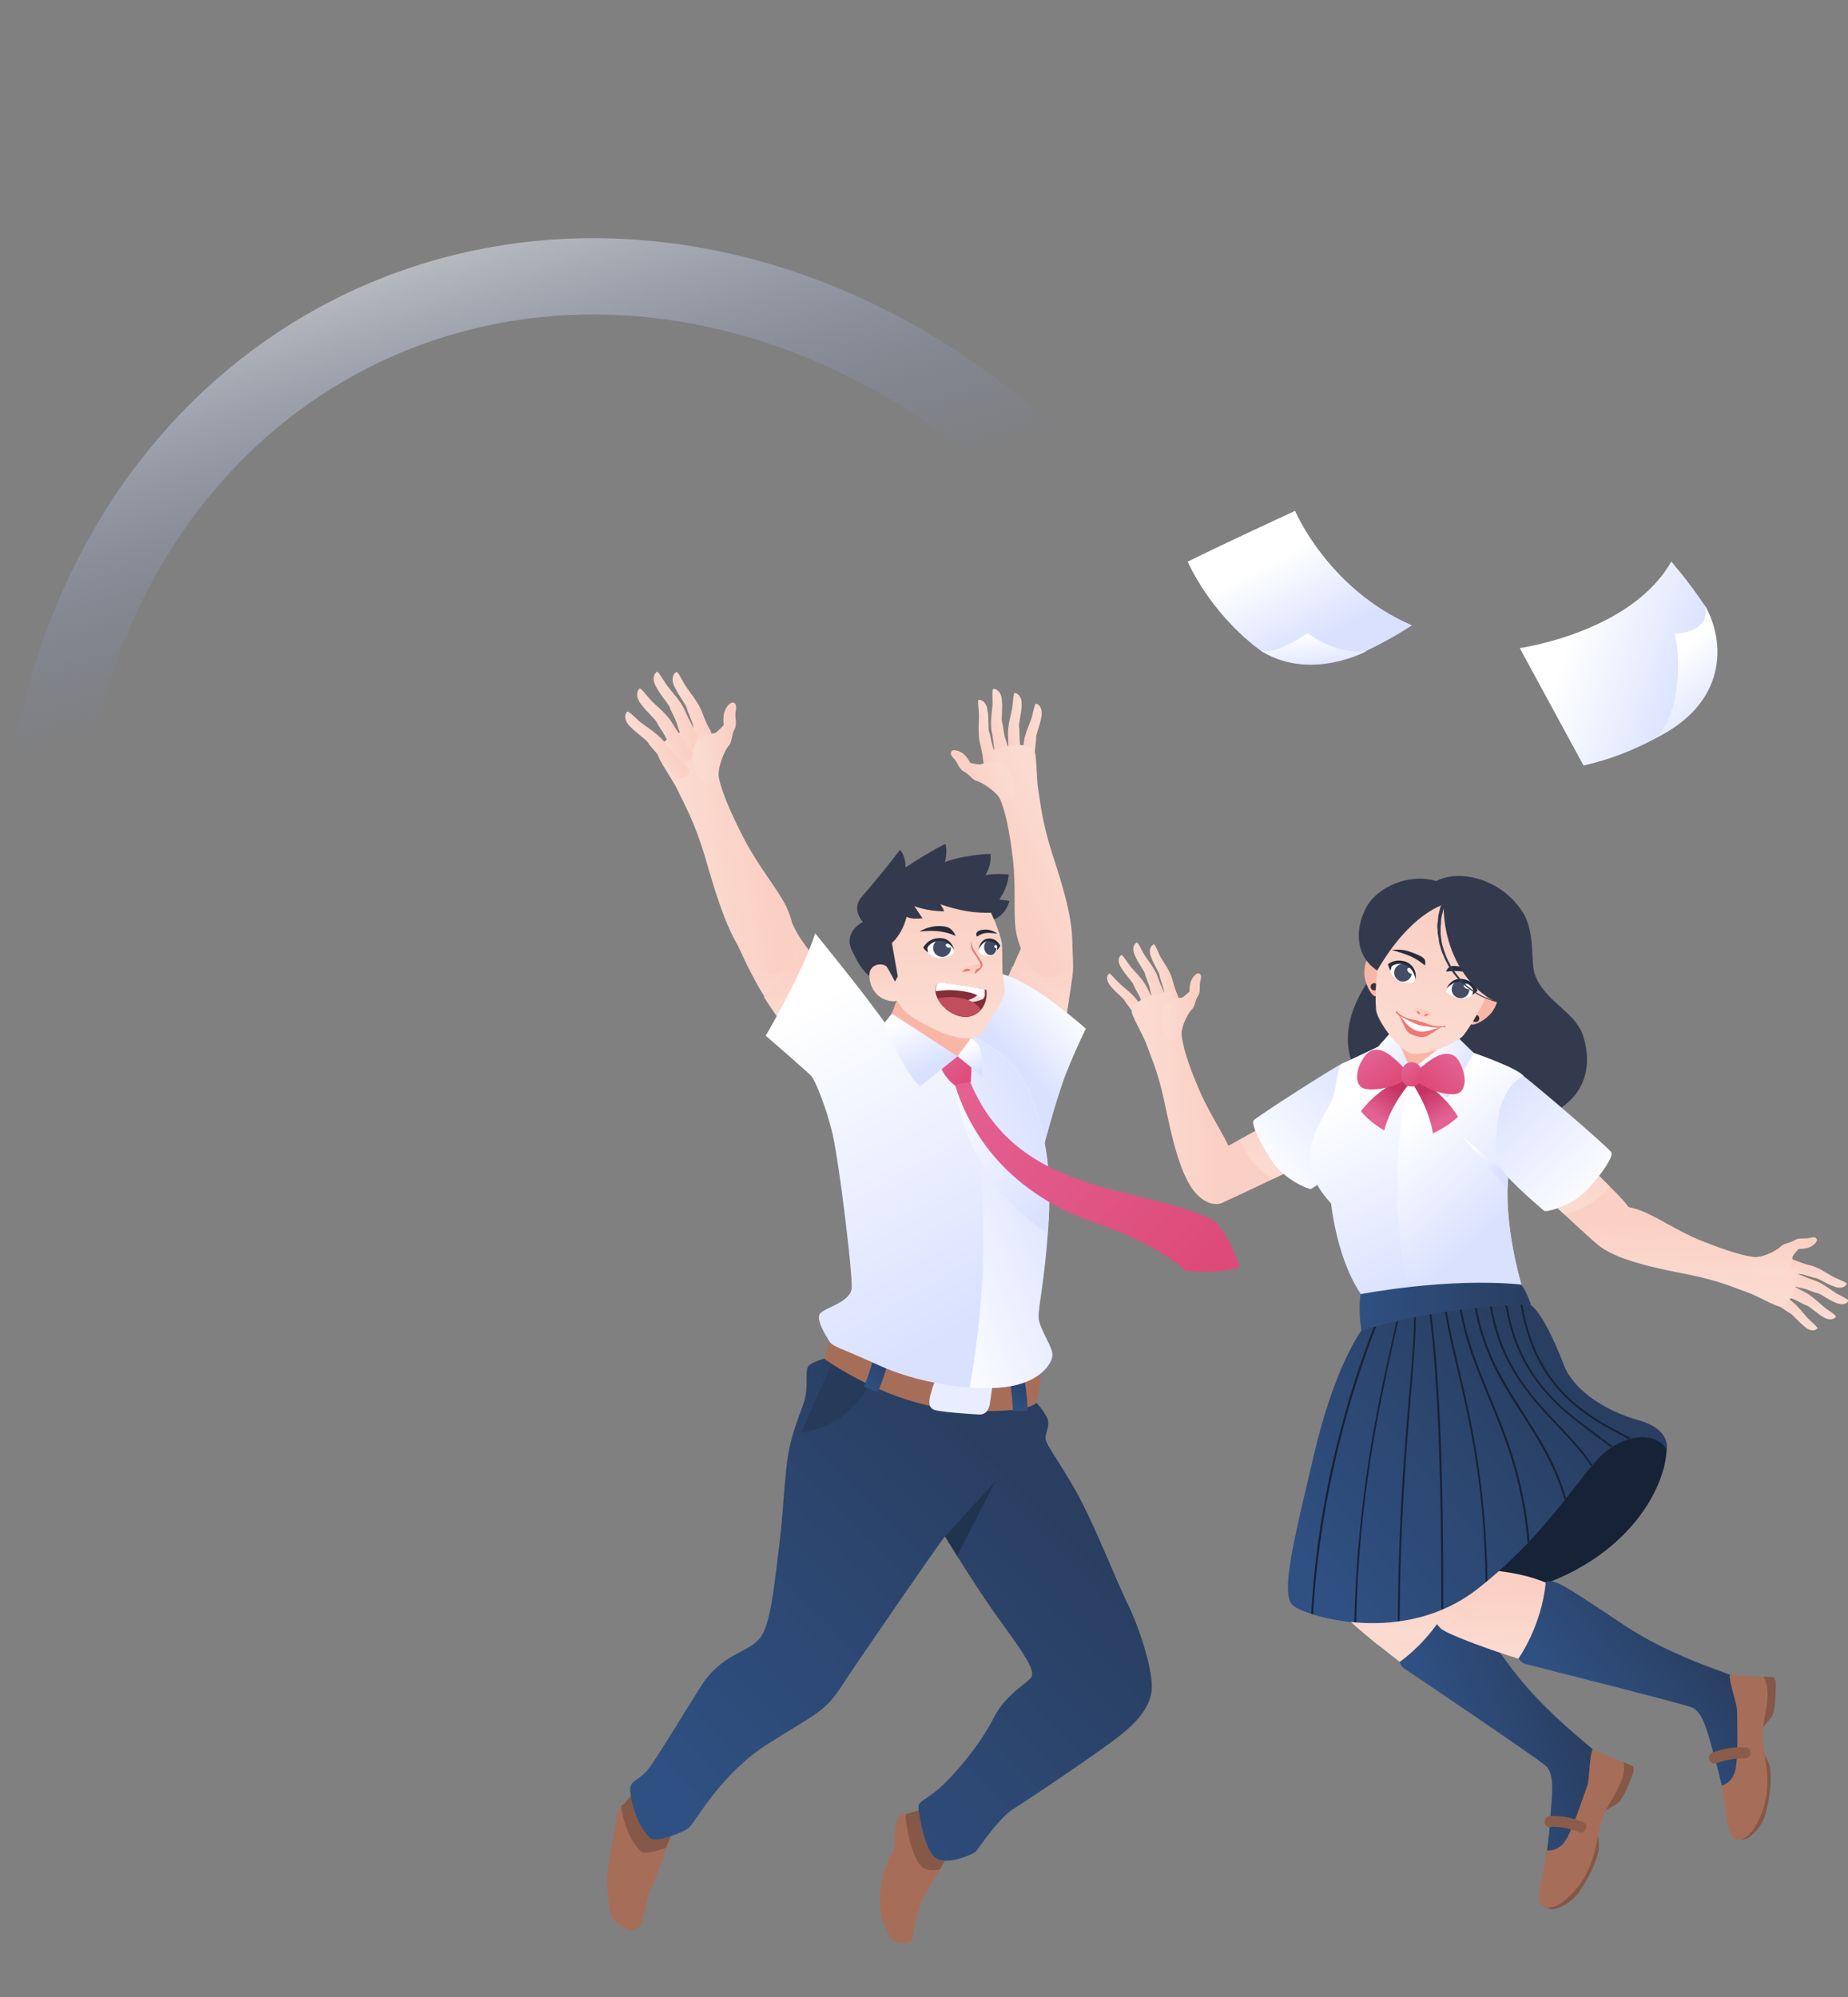 <svg width="557" height="602" viewBox="0 0 557 602" fill="none" xmlns="http://www.w3.org/2000/svg">
<rect x="0" y="0" width="557" height="602" fill="#808080" stroke="none"/>
<g clip-path="url(#clip0_1112_2957)">
<g clip-path="url(#clip1_1112_2957)">
<path d="M502.347 436.847C501.791 450.83 487.343 474.246 452.778 481.016C418.213 487.785 402.875 486.786 407.321 471.028C411.766 455.158 452 432.297 470.783 430.299C489.566 428.301 501.124 429.744 502.347 436.847Z" fill="#162236"/>
<path d="M489.232 531.177C489.232 531.177 491.455 532.065 492.011 532.398C492.567 532.731 492.455 534.063 491.9 535.394C491.344 536.726 489.788 540.943 488.343 542.83C486.898 544.716 483.897 544.938 482.23 547.602C480.563 550.265 482.453 555.814 481.786 558.256C480.452 563.25 478.118 567.134 475.895 570.463C473.561 573.792 467.226 577.344 465.892 574.458C464.559 571.573 480.341 546.603 482.23 542.497C484.12 538.28 489.232 531.177 489.232 531.177Z" fill="#855747"/>
<path d="M402.542 471.471C402.542 471.471 400.652 481.459 403.208 484.9C405.653 488.34 423.214 502.656 430.772 507.095L443.553 488.562C443.553 488.562 438.44 482.014 431.55 477.575C424.436 473.136 405.542 463.814 402.542 471.471Z" fill="url(#paint0_linear_1112_2957)"/>
<path d="M431.438 477.575C424.436 473.136 405.542 463.814 402.542 471.471C402.542 471.471 400.652 481.459 403.208 484.9C404.431 486.675 409.655 491.225 415.323 495.886C422.547 495.332 433.439 493.778 442.997 489.339L443.553 488.562C443.442 488.562 438.44 482.014 431.438 477.575Z" fill="url(#paint1_linear_1112_2957)"/>
<path d="M421.88 500.991C421.88 500.991 431.883 494.222 437.44 482.236C437.44 482.236 438.552 481.681 440.886 483.901C443.22 486.12 448.888 493.889 455.556 502.878C462.225 511.756 470.338 519.081 476.229 524.075C482.119 529.069 482.008 529.069 484.675 530.622C487.343 532.176 487.787 534.506 486.231 537.503C484.675 540.499 480.23 547.047 478.34 552.818C476.451 558.588 469.671 571.018 467.448 570.685C465.114 570.352 464.336 567.023 465.114 565.136C465.781 563.25 467.115 551.819 467.337 547.269C467.56 542.719 468.893 535.061 466.004 532.398C463.114 529.845 423.992 503.433 423.103 502.878C422.103 502.212 421.88 500.991 421.88 500.991Z" fill="url(#paint2_linear_1112_2957)"/>
<path d="M466.337 557.812C466.337 557.812 470.116 558.366 472.339 554.038C474.673 549.71 477.562 540.499 478.34 538.502C479.118 536.615 479.007 529.401 480.007 527.293C480.007 527.293 489.01 531.177 489.232 531.177C489.455 531.177 490.121 534.063 488.121 538.169C486.12 542.386 484.898 543.718 483.453 546.936C482.119 550.154 481.452 555.592 480.007 560.364C478.452 565.136 476.34 568.022 474.45 570.13C472.228 572.572 468.449 576.123 465.337 574.791C463.781 574.125 463.336 572.461 464.448 567.467C465.448 562.473 466.337 557.812 466.337 557.812Z" fill="#A66E59"/>
<path d="M466.559 550.709C466.004 550.487 465.67 550.043 465.559 549.377C465.448 548.49 466.115 547.602 467.004 547.491C467.226 547.491 471.338 546.936 477.118 549.266C478.007 549.599 478.452 550.598 478.007 551.375C477.674 552.263 476.673 552.707 475.895 552.263C471.005 550.376 467.448 550.709 467.448 550.709C467.115 550.931 466.782 550.82 466.559 550.709Z" fill="#8C5C4B"/>
<path d="M531.355 505.43C531.355 505.43 533.689 505.541 534.356 505.541C535.023 505.652 535.356 506.984 535.245 508.427C535.134 509.87 535.245 514.309 534.467 516.528C533.689 518.748 531.022 520.079 530.355 523.076C529.688 526.183 533.356 530.733 533.578 533.286C534.022 538.502 533.133 542.83 532.133 546.825C531.133 550.709 526.354 556.258 524.02 553.927C521.797 551.597 528.132 522.743 528.465 518.304C528.91 513.976 531.355 505.43 531.355 505.43Z" fill="#855747"/>
<path d="M429.438 478.796C429.438 478.796 431.105 488.784 434.662 491.225C438.218 493.667 459.446 501.213 468.115 502.767L473.784 481.016C473.784 481.016 466.782 476.576 458.668 474.801C450.666 472.914 429.66 470.584 429.438 478.796Z" fill="url(#paint3_linear_1112_2957)"/>
<path d="M457.668 499.993C457.668 499.993 464.67 490.227 465.892 477.02C465.892 477.02 466.782 476.022 469.782 477.353C472.783 478.685 480.674 484.012 490.01 490.227C499.346 496.33 509.46 500.437 516.684 503.1C523.909 505.763 523.797 505.874 526.909 506.429C530.021 506.984 531.133 508.982 530.799 512.422C530.466 515.751 528.354 523.52 528.688 529.512C528.91 535.616 526.798 549.599 524.464 550.043C522.13 550.487 520.352 547.713 520.352 545.715C520.352 543.718 517.685 532.509 516.351 528.181C515.017 523.742 513.572 516.195 510.016 514.753C506.348 513.31 460.558 501.879 459.557 501.546C458.446 501.102 457.668 499.993 457.668 499.993Z" fill="url(#paint4_linear_1112_2957)"/>
<path d="M518.907 538.28C518.907 538.28 522.575 537.503 523.242 532.62C523.909 527.848 523.575 518.082 523.575 515.973C523.686 513.865 521.13 507.206 521.352 504.876C521.352 504.876 531.133 505.43 531.355 505.43C531.577 505.32 533.133 507.761 532.689 512.422C532.244 516.972 531.466 518.748 531.355 522.188C531.133 525.628 532.466 530.955 532.689 535.949C532.911 540.943 531.8 544.383 530.799 547.047C529.577 550.043 527.132 554.704 523.797 554.593C522.13 554.482 521.13 553.04 520.463 548.046C519.685 543.052 518.907 538.28 518.907 538.28Z" fill="#A66E59"/>
<path d="M516.684 531.621C516.129 531.621 515.573 531.288 515.239 530.733C514.795 529.956 515.128 528.958 515.906 528.514C516.017 528.403 519.796 526.516 526.02 526.738C526.909 526.738 527.687 527.515 527.687 528.403C527.687 529.291 526.909 530.067 526.02 530.067C520.797 529.956 517.573 531.51 517.573 531.51C517.24 531.51 517.018 531.621 516.684 531.621Z" fill="#8C5C4B"/>
<path d="M410.321 401.112C410.321 401.112 402.208 411.877 395.984 438.733C389.649 465.59 385.87 480.794 389.76 484.012C393.65 487.23 423.103 496.441 445.442 478.907C467.782 461.373 477.451 442.174 484.675 437.069C493.011 431.076 500.346 432.962 502.347 437.069C502.347 437.069 503.903 430.965 494.011 428.19C484.12 425.416 474.339 419.312 471.338 411.433C468.338 403.553 464.448 395.674 461.447 393.455C458.557 391.013 431.438 386.463 410.321 401.112Z" fill="url(#paint5_linear_1112_2957)"/>
<path d="M430.994 392.9L430.438 393.011C433.217 412.432 434.439 441.841 434.439 485.233C434.662 485.122 434.773 485.011 434.995 485.011C435.106 441.619 433.772 412.321 430.994 392.9Z" fill="#162236"/>
<path d="M448.332 476.465C447.776 446.835 443.442 428.301 439.885 413.098C438.218 406.106 436.662 399.447 435.662 392.678L435.106 392.789C436.106 399.558 437.662 406.217 439.33 413.209C442.886 428.412 447.332 447.057 447.776 476.909C447.887 476.798 448.11 476.576 448.332 476.465Z" fill="#162236"/>
<path d="M425.326 419.867C426.326 407.438 427.104 398.449 426.548 393.455C426.326 393.455 426.215 393.566 425.992 393.566C426.548 398.449 425.881 407.438 424.77 419.756C423.325 436.625 421.436 459.486 421.325 488.673C421.547 488.673 421.658 488.562 421.88 488.562C421.991 459.486 423.881 436.736 425.326 419.867Z" fill="#162236"/>
<path d="M419.546 406.55C420.769 401.112 421.658 397.339 421.88 395.119C421.658 395.23 421.436 395.23 421.325 395.341C421.102 397.561 420.213 401.334 419.102 406.439C415.434 422.753 408.988 451.94 408.21 489.006C408.432 489.006 408.543 489.006 408.765 489.006C409.432 451.94 415.99 422.753 419.546 406.55Z" fill="#162236"/>
<path d="M414.767 398.338C409.877 410.434 397.54 444.393 395.206 486.453C395.428 486.564 395.54 486.564 395.762 486.675C398.207 443.949 410.877 409.435 415.545 398.005C415.323 398.005 414.989 398.227 414.767 398.338Z" fill="#162236"/>
<path d="M461.002 464.48C459.224 445.281 454 432.63 449.221 421.199C445.442 411.988 441.775 403.332 440.219 392.456L439.663 392.567C441.219 403.554 444.887 412.21 448.665 421.421C453.445 432.962 458.779 445.725 460.446 465.035C460.669 464.813 460.891 464.591 461.002 464.48Z" fill="#162236"/>
<path d="M490.788 433.739C491.011 433.628 491.344 433.628 491.566 433.517C477.785 426.526 462.669 418.092 458.668 392.123C458.446 392.123 458.335 392.012 458.113 392.012C462.002 418.092 477.007 426.748 490.788 433.739Z" fill="#162236"/>
<path d="M481.008 432.186C469.894 423.973 457.223 414.54 454 391.568L453.445 391.679C456.779 414.873 469.449 424.306 480.674 432.63C482.341 433.85 484.009 435.071 485.565 436.292C485.676 436.181 485.898 436.07 486.009 435.959C484.342 434.738 482.675 433.517 481.008 432.186Z" fill="#162236"/>
<path d="M459.224 425.971C453.222 416.538 446.887 406.883 444.775 392.123L444.22 392.234C446.331 407.105 452.667 416.871 458.668 426.304C463.558 433.85 468.56 441.619 471.561 452.161C471.672 451.94 471.894 451.829 472.005 451.607C469.004 441.175 464.003 433.517 459.224 425.971Z" fill="#162236"/>
<path d="M469.782 429.522C461.002 420.2 452 410.656 449.332 391.79L448.777 391.901C451.444 410.878 460.558 420.533 469.338 429.855C473.006 433.739 476.562 437.513 479.563 441.952C479.674 441.841 479.785 441.619 479.896 441.508C477.007 437.18 473.45 433.406 469.782 429.522Z" fill="#162236"/>
<path d="M477.229 312.441C474.784 304.784 465.781 302.231 462.558 293.686L416.657 290.135C388.649 322.873 422.547 344.181 454.778 339.409C479.229 335.857 480.007 321.209 477.229 312.441Z" fill="#343A4D"/>
<path d="M401.208 347.066C401.208 347.066 370.422 361.826 367.976 362.714C365.642 363.602 359.863 359.496 361.975 353.836C364.086 348.287 369.532 345.845 373.645 343.515C377.757 341.184 391.316 333.971 391.316 333.971L401.208 347.066Z" fill="url(#paint6_linear_1112_2957)"/>
<path d="M401.208 347.066C401.208 347.066 391.65 351.394 383.87 355.278C377.757 352.06 375.312 347.066 373.756 343.515C377.868 341.184 391.427 333.971 391.427 333.971L401.208 347.066Z" fill="url(#paint7_linear_1112_2957)"/>
<path d="M404.653 320.543C405.209 320.321 413.433 323.539 413.211 332.972C412.989 342.405 411.655 345.623 409.321 348.287C406.987 351.061 395.762 357.942 395.206 358.386C394.65 358.719 387.204 355.722 383.314 349.952C379.535 344.292 377.09 338.743 377.868 337.744C378.646 336.745 401.43 322.096 404.653 320.543Z" fill="url(#paint8_linear_1112_2957)"/>
<path d="M356.306 303.785C356.306 303.785 354.084 298.236 353.417 295.462C352.75 292.687 350.416 289.691 349.527 288.026C348.749 286.251 348.082 284.586 347.749 284.697C347.415 284.808 345.97 285.696 346.859 288.248C347.749 290.801 349.416 293.131 349.527 294.13C349.638 295.129 350.638 297.348 350.86 299.013C351.083 300.678 351.861 302.897 352.194 304.229C352.972 306.56 356.751 306.005 356.306 303.785Z" fill="url(#paint9_linear_1112_2957)"/>
<path d="M350.082 305.228C350.082 305.228 346.859 300.123 345.637 297.57C344.414 295.018 341.525 292.465 340.413 290.912C339.302 289.358 338.301 287.804 337.968 287.915C337.635 288.026 336.412 289.247 337.857 291.578C339.191 293.908 341.302 295.906 341.636 296.794C341.858 297.681 343.303 299.79 343.859 301.344C344.303 303.008 345.526 305.006 346.193 306.227C347.193 308.557 350.86 307.225 350.082 305.228Z" fill="url(#paint10_linear_1112_2957)"/>
<path d="M348.527 309.001C348.527 309.001 344.637 304.451 343.081 302.009C341.525 299.568 338.413 297.57 337.079 296.128C335.745 294.796 334.634 293.353 334.3 293.464C333.967 293.686 332.967 295.018 334.634 297.126C336.301 299.235 338.635 300.9 339.079 301.788C339.524 302.675 341.191 304.451 341.858 306.005C342.525 307.558 344.081 309.445 344.859 310.555C346.193 312.663 349.638 310.888 348.527 309.001Z" fill="url(#paint11_linear_1112_2957)"/>
<path d="M352.416 302.675C352.416 302.675 349.86 297.237 348.971 294.574C348.082 291.8 345.526 289.025 344.637 287.361C343.747 285.696 342.969 284.031 342.636 284.142C342.303 284.253 340.969 285.252 341.969 287.804C342.969 290.246 344.859 292.576 345.081 293.464C345.192 294.463 346.415 296.572 346.637 298.347C346.971 300.012 347.86 302.231 348.304 303.452C349.193 305.672 352.972 304.784 352.416 302.675Z" fill="url(#paint12_linear_1112_2957)"/>
<path d="M370.977 360.383C370.088 362.159 365.865 365.377 360.641 359.939C355.528 354.502 352.972 341.628 350.972 332.195C348.971 322.762 346.748 318.323 345.637 314.994C344.414 311.664 340.969 306.227 341.08 304.562C341.191 303.008 344.192 300.789 347.637 299.901C350.972 299.013 353.861 298.458 354.639 299.457C355.528 300.567 355.973 307.114 356.084 311.11C356.306 315.105 358.196 320.987 361.308 328.2C364.309 335.414 368.754 341.739 370.533 346.067C372.2 350.395 372.755 356.721 370.977 360.383Z" fill="url(#paint13_linear_1112_2957)"/>
<path d="M354.306 298.569C354.417 298.791 354.528 299.346 354.639 299.568C355.195 300.234 355.417 302.897 355.64 305.894L349.86 306.449C349.971 306.449 350.638 300.789 354.306 298.569Z" fill="url(#paint14_linear_1112_2957)"/>
<path d="M356.084 311.775C356.195 308.89 358.307 305.117 359.307 304.229C360.196 303.341 360.196 301.455 361.086 300.234C361.975 299.013 361.419 297.126 361.752 296.017C361.975 294.907 362.308 293.797 361.419 293.464C360.53 293.131 359.085 294.907 358.752 296.461C358.418 298.014 358.64 298.902 358.529 298.902C358.418 299.013 356.973 300.345 356.418 300.678C355.751 301.011 353.972 300.345 351.639 302.786C347.193 307.447 352.861 317.435 356.084 311.775Z" fill="url(#paint15_linear_1112_2957)"/>
<path d="M457.89 353.392C457.89 353.392 479.007 373.257 481.008 374.699C483.008 376.253 494.123 376.697 493.567 370.815C493.011 364.823 488.454 361.049 485.231 357.72C482.008 354.391 470.894 343.626 470.894 343.626L457.89 353.392Z" fill="url(#paint16_linear_1112_2957)"/>
<path d="M457.89 353.392C457.89 353.392 465.003 360.05 471.338 365.932C478.118 364.601 482.675 360.605 485.231 357.72C481.897 354.28 470.894 343.626 470.894 343.626L457.89 353.392Z" fill="url(#paint17_linear_1112_2957)"/>
<path d="M415.323 315.549C415.323 315.549 406.098 319.988 404.653 320.543C403.208 321.209 402.653 327.645 401.986 330.309C401.319 333.083 394.428 342.183 394.873 348.731C395.317 355.278 397.207 358.275 401.208 362.825C401.208 362.825 402.986 381.025 411.322 391.679C411.322 391.679 443.664 392.012 458.89 388.461C458.89 388.461 452.667 368.374 454.778 352.948C456.89 337.522 461.002 326.868 459.224 324.427C457.446 321.985 444.22 317.435 444.22 317.435C444.22 317.435 428.549 313.662 415.323 315.549Z" fill="url(#paint18_linear_1112_2957)"/>
<path d="M453.889 353.614C456.445 338.299 460.78 327.645 459.002 325.204C457.223 322.762 444.22 317.879 444.22 317.879C444.22 317.879 437.44 315.993 428.993 315.216L424.659 323.761C420.324 347.288 419.102 371.148 425.77 391.346C436.106 391.235 448.999 390.791 457.223 389.016C457.112 389.126 451.333 368.929 453.889 353.614Z" fill="url(#paint19_linear_1112_2957)"/>
<path d="M454.778 352.948C456.89 337.522 461.002 326.868 459.224 324.427C457.446 321.985 444.22 317.435 444.22 317.435C444.22 317.435 437.44 315.771 428.993 315.216L425.437 323.872C421.658 347.51 420.435 371.37 427.548 391.457C437.885 391.124 450.777 390.347 458.89 388.35C458.89 388.461 452.667 368.263 454.778 352.948Z" fill="url(#paint20_linear_1112_2957)"/>
<path d="M453 352.837L440.885 342.738L454.334 358.497L454.667 353.947L453 352.837Z" fill="url(#paint21_linear_1112_2957)"/>
<path d="M421.102 313.107C421.102 313.107 423.436 321.985 425.215 322.54C426.993 323.095 434.439 315.327 434.439 315.327L421.102 313.107Z" fill="#F9B6A6"/>
<path d="M438.774 312.108L425.214 322.651L436.218 331.085L444.22 317.435L438.774 312.108Z" fill="url(#paint22_linear_1112_2957)"/>
<path d="M425.214 322.651L417.879 327.201L415.323 315.549L419.991 310.333L425.214 322.651Z" fill="url(#paint23_linear_1112_2957)"/>
<path d="M416.212 290.024C416.212 290.024 415.212 287.471 413.545 287.804C411.877 288.137 410.877 291.8 411.322 294.574C411.766 297.348 413.767 300.9 414.767 300.234C415.879 299.568 416.434 292.465 416.212 290.024Z" fill="#F9B6A6"/>
<path d="M415.212 297.903C414.989 298.458 414.323 298.68 413.767 298.458C413.211 298.236 412.989 297.57 413.211 297.016C413.433 296.461 414.1 296.239 414.656 296.461C415.212 296.683 415.434 297.348 415.212 297.903Z" fill="#30333B"/>
<path d="M447.554 299.235C447.554 299.235 449.777 297.57 450.999 298.791C452.222 300.012 451.111 303.563 449.221 305.672C447.332 307.78 443.664 309.667 443.219 308.557C442.775 307.447 446.109 301.122 447.554 299.235Z" fill="#F9B6A6"/>
<path d="M445.776 307.447C445.553 308.002 444.887 308.224 444.331 308.002C443.775 307.78 443.553 307.114 443.775 306.56C443.997 306.005 444.664 305.783 445.22 306.005C445.776 306.227 445.998 306.892 445.776 307.447Z" fill="#30333B"/>
<path d="M451.333 284.697C450.333 275.264 438.885 271.158 438.885 271.158C438.885 271.158 426.882 268.494 420.991 275.819C414.1 284.364 414.434 301.344 414.767 304.451C415.101 307.558 420.88 315.882 425.214 317.546C429.771 318.434 439.107 314.55 441.108 312.108C442.997 309.778 452.444 295.573 451.333 284.697Z" fill="url(#paint24_linear_1112_2957)"/>
<path d="M431.438 305.783C431.327 305.561 430.772 304.895 428.993 304.34C427.215 303.785 426.326 304.229 426.215 304.229C425.992 304.34 426.326 305.117 426.993 305.672C427.66 306.338 428.326 306.671 428.326 306.671C428.326 306.671 428.993 306.671 429.994 306.56C430.883 306.449 431.661 306.005 431.438 305.783Z" fill="url(#paint25_linear_1112_2957)"/>
<path d="M444.553 298.569C444.553 298.569 444.109 299.346 443.664 299.901C443.219 300.456 441.441 301.455 439.552 300.9C437.774 300.345 436.44 299.568 435.884 298.902C436.329 297.459 436.996 295.795 439.33 295.462C441.663 295.24 443.886 296.683 444.553 298.569Z" fill="white"/>
<path d="M442.775 299.013C442.33 300.456 440.885 301.233 439.441 300.789C437.996 300.345 437.218 298.902 437.662 297.459C438.107 296.017 439.552 295.24 440.997 295.684C442.441 296.128 443.219 297.57 442.775 299.013Z" fill="#454D66"/>
<path d="M443.664 297.792C443.553 298.236 442.886 298.347 442.219 298.125C441.552 297.903 441.108 297.459 441.219 297.016C441.33 296.572 441.997 296.461 442.664 296.683C443.331 296.905 443.775 297.348 443.664 297.792Z" fill="white"/>
<path d="M435.995 298.014C435.995 298.014 438.329 295.351 440.774 296.017C443.775 296.683 444.109 298.68 444.109 298.68L443.664 299.901C443.664 299.901 444.553 299.457 445.331 298.68C444.887 297.348 443.664 295.573 440.886 295.129C438.552 294.796 436.884 296.017 435.995 298.014Z" fill="#282C3B"/>
<path d="M435.884 292.909C435.884 292.909 438.996 292.355 442.219 293.131C445.442 293.797 446.887 294.352 446.887 294.352C446.887 294.352 444.775 292.576 442.664 292.022C440.885 291.467 438.218 291.023 437.551 291.245C436.884 291.356 435.995 292.133 435.884 292.909Z" fill="#282C3B"/>
<path d="M419.102 291.134C419.102 291.134 418.991 292.022 419.102 292.687C419.213 293.353 420.213 295.24 421.991 295.795C423.77 296.35 425.326 296.35 426.215 296.017C426.659 294.574 426.993 292.798 425.214 291.356C423.325 289.913 420.658 289.913 419.102 291.134Z" fill="white"/>
<path d="M420.324 292.465C419.88 293.908 420.769 295.351 422.103 295.795C423.547 296.239 424.992 295.351 425.437 294.019C425.881 292.576 424.992 291.134 423.658 290.69C422.214 290.246 420.769 291.023 420.324 292.465Z" fill="#454D66"/>
<path d="M424.214 292.022C423.992 292.354 424.325 293.02 424.881 293.353C425.437 293.686 426.104 293.686 426.326 293.353C426.548 293.02 426.215 292.354 425.659 292.022C425.103 291.689 424.436 291.689 424.214 292.022Z" fill="white"/>
<path d="M426.659 295.24C426.659 295.24 426.104 291.8 423.658 290.912C420.769 289.913 419.435 291.356 419.435 291.356L419.102 292.687C419.102 292.687 418.657 291.8 418.324 290.69C419.435 289.802 421.436 289.025 423.992 290.024C426.215 291.134 426.993 293.131 426.659 295.24Z" fill="#282C3B"/>
<path d="M429.438 291.023C429.438 291.023 427.104 288.914 423.992 287.804C420.88 286.695 419.435 286.362 419.435 286.362C419.435 286.362 422.103 286.029 424.325 286.695C426.104 287.25 428.549 288.248 428.993 288.803C429.549 289.136 429.771 290.246 429.438 291.023Z" fill="#282C3B"/>
<path d="M429.327 306.338C429.327 306.338 429.327 305.672 429.66 305.672C430.105 305.561 430.438 305.783 430.772 305.783C430.772 305.783 430.549 306.005 430.216 306.116C429.771 306.338 429.327 306.338 429.327 306.338Z" fill="#DD8076"/>
<path d="M427.771 305.894C427.771 305.894 428.104 305.339 427.882 305.117C427.548 304.895 427.104 304.784 426.882 304.673C426.882 304.673 426.993 304.895 427.215 305.228C427.326 305.561 427.771 305.894 427.771 305.894Z" fill="#DD8076"/>
<path d="M431.661 310.555C430.772 310.888 428.549 311.443 427.104 310.999C425.659 310.555 423.992 309.001 423.436 308.224C422.881 307.447 421.88 306.338 421.88 306.338C421.88 306.338 422.547 306.56 423.103 306.892C423.659 307.114 424.214 307.558 425.326 308.002C425.881 308.224 426.993 308.779 427.66 309.001C428.326 309.223 429.549 309.334 430.216 309.445C431.327 309.667 432.105 309.667 432.661 309.778C433.328 309.889 433.995 310 433.995 310C433.995 310 432.55 310.111 431.661 310.555Z" fill="white"/>
<path d="M435.773 309.556C435.662 309.445 435.44 309.112 435.328 309.112C435.217 309.112 435.217 309.334 434.995 309.334C434.773 309.334 433.55 309.667 431.216 309.001C429.66 308.557 428.882 308.002 427.993 308.002C427.215 307.447 426.326 307.558 424.77 307.114C422.547 306.449 421.658 305.45 421.436 305.339C421.213 305.228 421.325 305.006 421.325 304.895C421.213 304.895 420.769 304.895 420.658 305.006C420.547 305.117 420.88 305.45 420.991 305.561C421.213 305.672 421.658 306.116 421.88 306.449C422.103 306.782 423.103 309.223 423.658 310.111C424.103 310.999 424.77 311.775 426.77 312.33C428.771 312.885 429.66 312.552 430.549 312.108C431.438 311.554 433.661 310.111 433.995 309.889C434.439 309.667 434.995 309.556 435.217 309.556C435.328 309.778 435.773 309.667 435.773 309.556ZM431.661 310.444C430.772 310.777 428.549 311.221 427.104 310.777C425.659 310.333 423.992 308.89 423.436 308.002C422.88 307.225 421.88 306.227 421.88 306.227C421.88 306.227 422.547 306.671 423.103 306.892C423.658 307.114 424.214 307.558 425.326 308.002C425.881 308.224 426.993 308.779 427.66 309.001C428.326 309.223 429.549 309.334 430.216 309.445C431.327 309.667 432.105 309.667 432.661 309.778C433.328 309.889 433.995 309.889 433.995 309.889C433.995 309.889 432.55 310 431.661 310.444Z" fill="#F07873"/>
<path d="M463.114 295.129C460.891 291.134 463.225 281.368 458.779 274.709C452 264.499 439.552 262.058 432.883 265.609C425.103 263.167 414.989 267.052 411.544 274.043C408.321 280.48 408.654 288.359 415.101 292.576C425.103 275.264 435.106 272.712 435.106 272.712C435.106 291.134 447.109 302.564 454.667 302.897C462.225 303.341 465.337 299.235 463.114 295.129Z" fill="#343A4D"/>
<path d="M435.884 272.046C435.884 272.046 435.662 272.712 435.217 273.71C434.995 274.265 434.884 274.931 434.662 275.708C434.439 276.485 434.328 277.373 434.328 278.371C434.328 278.593 434.328 278.815 434.217 279.148C434.217 279.37 434.217 279.703 434.217 279.925C434.217 280.48 434.217 281.035 434.217 281.59C434.328 282.145 434.328 282.699 434.439 283.254C434.439 283.587 434.55 283.809 434.55 284.142C434.662 284.475 434.662 284.697 434.773 285.03C434.995 285.585 435.106 286.251 435.328 286.806C435.551 287.361 435.773 288.026 435.995 288.581C436.218 289.136 436.551 289.691 436.884 290.357L437.329 291.245L437.885 292.022C438.218 292.576 438.552 293.131 438.996 293.686C439.441 294.241 439.885 294.685 440.219 295.24C440.663 295.684 441.108 296.128 441.552 296.572L442.219 297.237C442.441 297.459 442.664 297.57 442.997 297.792C443.442 298.125 443.997 298.569 444.442 298.902C444.998 299.235 445.442 299.457 445.998 299.79C446.998 300.456 447.999 300.789 448.888 301.122C449.11 301.233 449.332 301.344 449.555 301.344C449.777 301.455 449.999 301.455 450.221 301.566C450.666 301.677 451.111 301.788 451.444 301.898C452.222 302.12 452.889 302.231 453.556 302.342C454.667 302.453 455.334 302.564 455.334 302.564V302.675C455.334 302.675 454.667 302.564 453.445 302.453C452.889 302.342 452.111 302.342 451.333 302.12C450.888 302.009 450.555 301.899 450.11 301.788C449.888 301.788 449.666 301.677 449.443 301.566C449.221 301.455 448.999 301.344 448.777 301.344C447.887 301.011 446.776 300.678 445.776 300.012C445.22 299.679 444.775 299.457 444.22 299.124C443.775 298.791 443.219 298.458 442.664 298.014C442.441 297.792 442.108 297.681 441.886 297.459L441.219 296.794C440.774 296.35 440.219 295.906 439.774 295.462C439.33 294.907 438.885 294.463 438.44 293.908C437.996 293.353 437.662 292.798 437.218 292.243L436.662 291.356L436.218 290.468C435.884 289.913 435.551 289.247 435.328 288.692C435.106 288.026 434.773 287.471 434.55 286.806C434.328 286.251 434.217 285.585 433.995 284.919C433.884 284.586 433.772 284.364 433.772 284.031C433.661 283.698 433.661 283.365 433.661 283.143C433.55 282.588 433.439 281.923 433.328 281.368C433.328 280.813 433.328 280.258 433.217 279.703C433.217 279.481 433.217 279.148 433.217 278.926C433.217 278.704 433.217 278.371 433.328 278.149C433.439 277.151 433.439 276.152 433.661 275.375C433.884 274.598 433.995 273.821 434.217 273.266C434.662 272.157 434.884 271.491 434.884 271.491L435.884 272.046Z" fill="#343A4D"/>
<path d="M424.992 326.424C424.992 326.424 419.213 332.972 417.212 340.74C417.212 340.74 412.878 338.41 410.21 334.97C410.21 334.97 414.878 328.311 422.992 325.204L424.992 326.424Z" fill="url(#paint26_linear_1112_2957)"/>
<path d="M425.659 326.535C425.659 326.535 430.66 333.749 431.883 341.628C431.883 341.628 436.329 339.742 439.441 336.634C439.441 336.634 435.44 329.532 427.771 325.537L425.659 326.535Z" fill="url(#paint27_linear_1112_2957)"/>
<path d="M423.659 322.54C423.659 322.54 419.435 317.546 416.323 316.658C413.211 315.771 411.544 317.546 409.988 320.654C408.543 323.761 408.432 327.867 411.877 328.311C415.323 328.755 420.769 327.645 423.436 325.426L423.659 322.54Z" fill="url(#paint28_linear_1112_2957)"/>
<path d="M427.215 322.762C427.215 322.762 431.883 318.212 435.106 317.768C438.329 317.213 439.774 319.211 440.886 322.429C441.997 325.648 441.664 329.754 438.218 329.865C434.773 329.976 429.438 328.311 426.993 325.759L427.215 322.762Z" fill="url(#paint29_linear_1112_2957)"/>
<path d="M428.326 324.76C428.215 326.424 426.882 327.645 425.214 327.534C423.547 327.423 422.325 326.092 422.436 324.427L422.547 322.984C422.658 321.32 423.992 320.099 425.659 320.21C427.326 320.321 428.549 321.652 428.438 323.317L428.326 324.76Z" fill="url(#paint30_linear_1112_2957)"/>
<path d="M459.224 324.427C458.779 324.094 452.778 327.867 451.555 337.189C450.333 346.511 451.111 349.841 453 352.948C454.889 356.055 464.892 364.601 465.448 365.044C466.004 365.488 473.784 363.602 478.451 358.608C483.119 353.614 486.343 348.509 485.676 347.399C485.12 346.178 462.114 326.424 459.224 324.427Z" fill="url(#paint31_linear_1112_2957)"/>
<path d="M537.246 378.584C537.246 378.584 542.914 380.803 545.692 381.469C548.471 382.135 551.472 384.465 553.25 385.242C555.028 386.019 556.695 386.685 556.584 387.018C556.473 387.351 555.584 388.794 553.028 387.906C550.472 387.018 548.138 385.353 547.137 385.242C546.137 385.131 543.914 384.133 542.247 384.022C540.58 383.911 538.246 383.023 537.023 382.69C534.578 382.024 535.134 378.251 537.246 378.584Z" fill="url(#paint32_linear_1112_2957)"/>
<path d="M536.023 384.909C536.023 384.909 541.136 388.128 543.692 389.348C546.248 390.569 548.804 393.344 550.36 394.453C551.916 395.563 553.472 396.562 553.361 396.895C553.25 397.228 552.028 398.449 549.694 397.117C547.36 395.785 545.359 393.677 544.359 393.455C543.47 393.233 541.358 391.79 539.691 391.346C538.024 390.902 536.023 389.681 534.801 389.016C532.689 387.684 533.911 384.133 536.023 384.909Z" fill="url(#paint33_linear_1112_2957)"/>
<path d="M532.244 386.352C532.244 386.352 536.912 390.236 539.246 391.679C541.691 393.233 543.803 396.34 545.137 397.672C546.582 399.003 547.915 400.113 547.804 400.446C547.582 400.779 546.248 401.778 544.136 400.113C542.025 398.449 540.246 396.118 539.357 395.785C538.468 395.341 536.579 393.788 535.023 393.011C533.467 392.345 531.577 390.902 530.466 390.125C528.577 388.794 530.244 385.353 532.244 386.352Z" fill="url(#paint34_linear_1112_2957)"/>
<path d="M538.468 382.468C538.468 382.468 543.914 385.02 546.693 385.908C549.471 386.796 552.25 389.237 553.917 390.125C555.584 391.013 557.251 391.79 557.14 392.123C557.029 392.456 556.029 393.788 553.472 392.789C550.916 391.79 548.693 389.903 547.693 389.792C546.693 389.681 544.47 388.461 542.803 388.239C541.136 388.017 538.913 387.018 537.69 386.574C535.578 385.686 536.356 381.913 538.468 382.468Z" fill="url(#paint35_linear_1112_2957)"/>
<path d="M480.563 364.49C478.785 365.377 475.562 369.706 481.119 374.81C486.676 379.915 499.457 382.357 509.016 384.244C518.463 386.13 523.019 388.35 526.354 389.459C529.688 390.569 535.245 394.01 536.801 393.899C538.357 393.677 540.58 390.68 541.358 387.351C542.136 384.022 542.803 381.136 541.691 380.359C540.58 379.582 533.911 379.139 530.021 379.028C526.02 378.917 520.13 376.919 512.794 374.034C505.459 371.037 499.235 366.709 494.789 365.044C490.455 363.269 484.231 362.714 480.563 364.49Z" fill="url(#paint36_linear_1112_2957)"/>
<path d="M542.469 380.47C542.247 380.47 541.691 380.248 541.469 380.137C540.802 379.582 538.135 379.361 535.134 379.139L534.689 384.909C534.689 385.02 540.469 384.244 542.469 380.47Z" fill="url(#paint37_linear_1112_2957)"/>
<path d="M529.355 378.917C532.244 378.806 536.023 376.586 536.801 375.698C537.69 374.81 539.58 374.699 540.802 373.923C542.025 373.035 543.914 373.479 545.026 373.257C546.137 373.035 547.248 372.702 547.582 373.59C547.915 374.478 546.137 375.92 544.581 376.253C543.025 376.586 542.136 376.475 542.136 376.475C542.025 376.586 540.691 378.029 540.358 378.695C540.024 379.361 540.691 381.136 538.246 383.578C533.8 387.795 523.686 382.246 529.355 378.917Z" fill="url(#paint38_linear_1112_2957)"/>
<path d="M410.321 401.112C410.321 401.112 409.321 394.786 410.099 390.125C410.099 390.125 436.329 385.02 458.446 387.24C458.446 387.24 459.669 388.35 461.447 393.233C461.558 393.233 436.551 393.122 410.321 401.112Z" fill="url(#paint39_linear_1112_2957)"/>
<path d="M192.465 538.501C192.465 538.501 189.687 542.386 188.353 543.717C186.908 545.049 185.908 546.048 185.797 547.823C185.686 549.599 184.908 553.927 183.574 560.586C182.24 567.244 183.574 574.902 184.13 577.121C184.574 579.341 189.353 582.892 191.798 581.56C194.244 580.34 194.355 573.792 195.8 570.463C197.244 567.133 199.467 561.585 200.356 558.699C201.246 555.814 203.691 550.154 205.58 546.159C207.469 542.164 207.247 535.505 203.802 534.95C200.245 534.506 194.466 535.727 192.465 538.501Z" fill="#A66E59"/>
<path d="M205.469 546.159C207.358 542.164 207.136 535.505 203.691 534.95C200.245 534.395 194.355 535.727 192.354 538.39C192.354 538.39 189.576 542.275 188.242 543.606C187.908 543.939 187.575 544.272 187.242 544.494C187.575 548.156 189.798 555.481 193.466 558.255C194.355 558.921 197.8 558.144 200.69 557.035C201.912 554.149 203.913 549.599 205.469 546.159Z" fill="#855847"/>
<path d="M280.601 544.272C280.601 544.272 276.378 546.048 274.044 546.603C271.598 547.158 270.598 546.936 270.154 549.377C269.709 551.819 269.487 554.038 269.709 555.259C269.931 556.591 268.82 559.032 267.931 560.586C267.042 562.139 265.152 566.689 265.152 572.904C265.041 579.119 268.042 583.78 269.153 584.89C270.265 586 274.599 586.221 275.044 584.668C275.488 583.114 275.933 575.346 280.045 568.909C284.157 562.472 285.825 559.254 289.159 553.483C292.382 547.823 287.047 540.721 280.601 544.272Z" fill="#A66E59"/>
<path d="M280.601 544.272C280.601 544.272 276.378 546.048 274.044 546.603C273.71 546.714 273.377 546.714 273.154 546.825C273.043 547.047 272.932 547.269 272.932 547.49C272.932 549.044 274.71 561.03 278.378 563.138C279.712 563.915 281.49 563.915 283.268 563.582C285.269 560.142 286.825 557.478 289.048 553.594C292.382 547.823 287.047 540.721 280.601 544.272Z" fill="#855847"/>
<path d="M248.481 409.546C248.481 409.546 244.813 410.545 243.702 411.766C242.59 412.986 243.591 417.092 242.701 421.199C241.812 425.305 238.256 431.63 237.144 441.396C236.033 451.162 236.144 455.49 234.81 466.366C233.366 477.242 232.476 489.893 228.809 494.11C225.141 498.328 217.25 498.661 211.137 508.538C204.913 518.414 198.8 528.624 195.911 532.62C193.021 536.615 190.354 536.504 190.02 538.834C189.576 541.165 191.91 550.931 196.244 554.26C197.689 555.37 205.802 552.595 207.692 550.931C209.581 549.266 217.25 534.617 231.587 525.628C245.813 516.639 248.481 516.084 253.26 508.87C258.039 501.546 284.157 463.592 284.824 463.148C284.824 463.148 294.049 478.463 301.829 489.117C309.72 499.881 311.387 503.1 311.054 505.097C310.72 507.095 303.496 509.869 299.384 518.082C295.272 526.294 287.047 535.727 283.157 539.056C279.267 542.386 276.822 543.051 276.822 544.605C276.822 546.159 278.6 558.144 282.268 560.253C285.936 562.361 293.493 558.81 294.049 558.255C294.605 557.7 301.051 547.934 305.497 545.271C309.942 542.497 331.949 527.737 337.839 522.965C343.841 518.193 347.397 513.31 347.175 507.872C346.953 502.434 343.952 492.002 340.284 484.345C336.505 476.576 330.948 462.371 326.169 453.049C321.501 443.727 315.388 435.959 315.166 433.85C314.944 431.63 316.833 429.744 315.499 427.191C314.055 424.639 312.832 422.974 310.72 421.753C308.831 420.422 248.481 409.546 248.481 409.546Z" fill="url(#paint40_linear_1112_2957)"/>
<path d="M262.929 415.872C262.929 415.872 258.039 425.305 251.037 428.745C244.035 432.185 241.59 431.741 241.59 431.741L251.371 409.435L262.929 415.872Z" fill="#263A59"/>
<path d="M250.37 402.887L248.481 409.657C248.481 409.657 267.264 423.307 288.159 424.972C308.942 426.525 312.165 423.085 312.165 423.085C312.165 423.085 314.055 417.98 313.61 412.431L250.37 402.887Z" fill="#A66E59"/>
<path d="M283.491 414.762C282.157 414.54 281.157 417.869 280.49 420.311C279.823 422.752 279.934 424.306 281.49 424.972C283.046 425.638 292.827 426.304 294.938 426.414C297.05 426.525 298.05 425.194 298.384 422.974C298.717 420.755 299.05 418.424 299.162 417.536C299.162 416.648 298.606 415.761 297.161 415.65C295.605 415.539 283.491 414.762 283.491 414.762Z" fill="#E8EDFF"/>
<path d="M264.485 419.756L260.373 417.98C262.818 412.431 263.818 406.772 263.93 406.661L268.264 407.437C268.264 407.77 267.264 413.763 264.485 419.756Z" fill="url(#paint41_linear_1112_2957)"/>
<path d="M309.72 425.305L305.274 425.416C305.163 419.312 303.83 413.763 303.718 413.763L308.053 412.653C308.164 412.764 309.609 418.646 309.72 425.305Z" fill="url(#paint42_linear_1112_2957)"/>
<path d="M308.609 283.809L302.829 297.015L320.612 311.109C320.612 311.109 323.168 295.905 323.391 292.909C323.613 289.913 323.057 282.588 323.057 282.588L308.609 283.809Z" fill="url(#paint43_linear_1112_2957)"/>
<path d="M302.829 296.904L320.612 310.998C320.612 310.998 321.39 306.559 322.057 302.009C317.278 298.236 310.609 293.464 305.163 291.355L302.829 296.904Z" fill="url(#paint44_linear_1112_2957)"/>
<path d="M222.363 284.919C222.363 284.919 225.252 291.577 228.809 297.792C232.365 304.007 239.145 312.885 239.145 312.885L251.371 294.796C251.371 294.796 241.924 285.807 238.923 278.593L222.363 284.919Z" fill="url(#paint45_linear_1112_2957)"/>
<path d="M230.254 300.566C233.921 306.448 239.034 312.996 239.034 312.996L251.259 294.907C251.259 294.907 246.147 290.135 242.368 284.697C240.59 288.026 236.255 295.018 230.254 300.566Z" fill="url(#paint46_linear_1112_2957)"/>
<path d="M238.923 290.135C238.034 292.354 233.254 296.571 226.697 290.579C220.029 284.586 215.805 269.604 212.582 258.617C209.359 247.63 206.247 242.525 204.469 238.641C202.69 234.757 198.022 228.653 198.134 226.767C198.134 224.88 201.468 221.995 205.358 220.663C209.248 219.331 212.582 218.332 213.582 219.442C214.694 220.663 215.916 228.431 216.472 233.092C217.028 237.753 220.029 244.634 224.252 252.846C228.586 261.17 234.477 268.161 236.922 273.155C239.367 278.26 240.701 285.696 238.923 290.135Z" fill="url(#paint47_linear_1112_2957)"/>
<path d="M216.027 224.547C216.027 224.547 212.804 218.11 211.693 214.892C210.581 211.674 207.581 208.345 206.358 206.347C205.247 204.349 204.246 202.352 203.913 202.574C203.468 202.685 201.912 204.016 203.246 206.902C204.58 209.787 206.803 212.451 207.025 213.56C207.247 214.67 208.692 217.334 209.025 219.331C209.359 221.329 210.581 223.881 211.137 225.435C212.36 228.209 216.694 227.1 216.027 224.547Z" fill="url(#paint48_linear_1112_2957)"/>
<path d="M208.803 226.767C208.803 226.767 204.469 221.107 202.69 218.11C201.023 215.114 197.356 212.451 195.911 210.786C194.466 209.121 193.132 207.346 192.799 207.568C192.465 207.79 191.132 209.343 193.021 212.007C194.91 214.67 197.578 216.779 198.022 217.889C198.467 218.998 200.356 221.218 201.023 223.104C201.801 224.991 203.468 227.322 204.246 228.653C205.802 230.984 209.915 229.097 208.803 226.767Z" fill="url(#paint49_linear_1112_2957)"/>
<path d="M207.358 231.428C207.358 231.428 202.246 226.323 200.245 223.659C198.134 220.996 194.244 218.776 192.576 217.334C190.909 215.78 189.353 214.226 189.02 214.559C188.686 214.781 187.575 216.557 189.798 218.887C192.021 221.218 194.91 222.993 195.466 224.103C196.022 225.102 198.245 227.1 199.134 228.875C200.134 230.651 202.024 232.759 203.135 233.98C205.024 235.978 208.803 233.536 207.358 231.428Z" fill="url(#paint50_linear_1112_2957)"/>
<path d="M211.359 223.548C211.359 223.548 207.692 217.334 206.469 214.226C205.135 211.119 201.912 208.012 200.69 206.125C199.467 204.238 198.356 202.352 198.022 202.463C197.689 202.685 196.133 204.016 197.689 206.902C199.134 209.787 201.579 212.229 201.912 213.338C202.246 214.448 203.802 217.001 204.246 218.887C204.802 220.885 206.136 223.326 206.803 224.769C207.914 227.322 212.249 225.99 211.359 223.548Z" fill="url(#paint51_linear_1112_2957)"/>
<path d="M213.249 218.554C213.36 218.887 213.582 219.442 213.805 219.664C214.471 220.441 215.027 223.548 215.694 226.989L208.914 228.209C208.803 228.209 209.025 221.44 213.249 218.554Z" fill="url(#paint52_linear_1112_2957)"/>
<path d="M216.583 233.98C216.472 230.54 218.584 225.879 219.695 224.769C220.695 223.659 220.473 221.44 221.362 219.886C222.251 218.443 221.473 216.224 221.696 214.781C221.918 213.338 222.14 212.118 221.029 211.785C219.917 211.563 218.361 213.671 218.139 215.558C217.917 217.445 218.139 218.443 218.139 218.554C218.028 218.665 216.472 220.441 215.694 220.885C215.027 221.329 212.693 220.774 210.137 223.881C205.58 229.652 213.249 241.083 216.583 233.98Z" fill="url(#paint53_linear_1112_2957)"/>
<path d="M314.277 346.844C314.277 346.844 318.389 330.974 321.39 323.428C324.391 315.881 327.281 310.11 327.281 310.11C327.281 310.11 311.276 295.683 301.718 293.575L291.937 313.218L314.277 346.844Z" fill="url(#paint54_linear_1112_2957)"/>
<path d="M291.826 311.886C291.826 311.886 304.83 316.103 310.276 329.31C315.722 342.516 317.056 354.168 315.944 370.26C314.833 386.352 312.943 393.898 313.054 397.117C313.166 400.224 316.611 404.996 317.167 407.77C317.722 410.656 313.721 416.759 303.163 418.091C292.604 419.423 276.711 416.981 264.819 411.544C252.927 406.106 251.037 405.995 250.037 404.441C249.037 402.887 245.813 397.782 247.147 396.007C248.481 394.231 256.372 392.566 256.705 388.349C257.039 384.132 252.927 350.617 251.037 342.294C249.148 333.971 245.702 325.758 244.591 324.427C243.368 323.095 230.809 312.219 230.809 312.219C230.809 312.219 241.812 293.464 245.702 281.367C245.702 281.367 260.818 299.79 267.82 309.889L291.826 311.886Z" fill="url(#paint55_linear_1112_2957)"/>
<path d="M310.165 329.31C304.719 316.103 291.715 311.886 291.715 311.886L289.27 311.664L288.603 318.434C288.603 318.434 303.385 355.833 292.271 418.313C296.161 418.535 299.828 418.535 303.052 418.091C313.61 416.759 317.5 410.656 317.056 407.77C316.5 404.885 313.054 400.224 312.943 397.117C312.832 394.009 314.722 386.463 315.833 370.26C316.944 354.168 315.611 342.405 310.165 329.31Z" fill="url(#paint56_linear_1112_2957)"/>
<path d="M292.715 327.201C292.715 327.201 289.159 326.535 287.936 327.423C290.493 347.621 301.607 362.048 315.722 371.925C315.722 371.37 315.833 370.926 315.833 370.371C316.055 366.709 316.166 363.379 316.166 360.05C305.386 353.059 296.161 343.293 292.715 327.201Z" fill="url(#paint57_linear_1112_2957)"/>
<path d="M270.82 300.123L267.708 308.446L289.826 324.427L293.049 310.776L270.82 300.123Z" fill="#F9B6A6"/>
<path d="M288.603 318.434L283.824 317.99L283.046 320.431C283.046 320.431 284.046 324.427 287.936 327.312C287.936 327.312 290.826 327.201 292.604 326.202C292.604 326.202 292.938 321.097 292.715 318.878L288.603 318.434Z" fill="url(#paint58_linear_1112_2957)"/>
<path d="M297.05 233.425C297.05 233.425 296.161 226.989 295.383 224.103C294.605 221.107 295.161 217.112 295.049 215.114C294.938 213.117 294.605 211.119 294.938 211.008C295.272 210.897 297.161 211.119 297.606 213.893C298.161 216.779 297.717 219.886 298.161 220.774C298.606 221.773 298.828 224.436 299.606 226.101C300.384 227.765 300.718 230.318 301.051 231.761C301.718 234.202 297.828 235.645 297.05 233.425Z" fill="url(#paint59_linear_1112_2957)"/>
<path d="M303.718 231.317C303.718 231.317 304.052 224.88 303.83 221.773C303.607 218.665 304.941 214.892 305.163 212.895C305.386 210.897 305.497 208.899 305.83 208.899C306.164 208.899 307.942 209.343 307.942 212.229C307.942 215.114 306.942 218.11 307.164 219.109C307.386 220.108 307.164 222.772 307.497 224.547C307.942 226.323 307.831 228.875 307.942 230.318C308.053 232.981 304.052 233.647 303.718 231.317Z" fill="url(#paint60_linear_1112_2957)"/>
<path d="M307.053 234.091C307.053 234.091 308.275 227.766 308.498 224.658C308.609 221.551 310.498 218 311.054 216.002C311.498 214.004 311.943 212.118 312.276 212.118C312.61 212.118 314.277 212.895 313.944 215.78C313.499 218.665 312.165 221.44 312.276 222.55C312.388 223.548 311.721 226.212 311.943 227.987C312.054 229.763 311.721 232.316 311.61 233.758C311.165 236.311 307.053 236.533 307.053 234.091Z" fill="url(#paint61_linear_1112_2957)"/>
<path d="M300.051 230.207C300.051 230.207 299.606 223.77 298.939 220.774C298.272 217.778 299.162 213.782 299.162 211.785C299.162 209.787 298.939 207.79 299.384 207.679C299.717 207.568 301.607 207.901 301.94 210.786C302.274 213.671 301.718 216.779 302.051 217.778C302.385 218.776 302.496 221.44 303.163 223.104C303.83 224.769 304.052 227.322 304.274 228.764C304.608 231.317 300.718 232.538 300.051 230.207Z" fill="url(#paint62_linear_1112_2957)"/>
<path d="M313.277 294.019C315.055 295.24 320.723 296.016 322.724 288.137C324.613 280.369 320.279 266.94 317.055 257.063C313.944 247.186 313.61 241.86 312.943 238.086C312.276 234.313 312.61 227.322 311.61 225.99C310.609 224.547 306.608 224.103 303.052 225.102C299.495 226.101 296.494 226.989 296.272 228.431C296.05 229.874 299.162 236.311 301.051 240.084C302.94 243.857 304.274 250.405 305.274 258.839C306.275 267.162 305.386 275.375 306.164 280.369C306.942 285.363 309.72 291.466 313.277 294.019Z" fill="url(#paint63_linear_1112_2957)"/>
<path d="M296.161 227.544C296.272 227.765 296.383 228.32 296.383 228.653C296.272 229.541 297.383 232.205 298.717 235.09L304.385 232.538C304.385 232.538 300.718 227.544 296.161 227.544Z" fill="url(#paint64_linear_1112_2957)"/>
<path d="M301.384 240.75C299.717 238.086 295.716 235.756 294.383 235.423C293.049 235.09 292.049 233.314 290.604 232.648C289.159 231.983 288.603 229.985 287.825 228.986C286.936 228.098 286.158 227.211 286.825 226.434C287.492 225.657 289.826 226.545 290.937 227.765C292.049 228.986 292.382 229.985 292.493 229.985C292.604 229.985 294.716 230.54 295.494 230.429C296.272 230.429 297.606 228.764 301.162 229.874C307.497 231.983 307.497 244.301 301.384 240.75Z" fill="url(#paint65_linear_1112_2957)"/>
<path d="M283.379 264.388C283.379 264.388 294.049 266.053 297.161 272.045C300.384 277.927 301.718 282.921 301.94 284.253C302.162 285.585 302.051 289.913 302.162 293.131C302.385 296.349 303.274 298.014 302.496 300.345C301.718 302.675 297.606 308.779 297.05 310.111C296.383 311.442 295.605 312.219 293.271 312.774C291.048 313.329 288.825 312.885 285.825 311.997C282.935 311.109 275.266 307.447 272.821 304.895C270.265 302.231 267.153 296.238 266.152 291.466C265.152 286.694 261.485 275.708 267.486 268.938C273.599 262.057 278.712 263.944 283.379 264.388Z" fill="url(#paint66_linear_1112_2957)"/>
<path d="M279.045 285.696C279.045 285.696 279.378 286.583 279.712 287.138C280.156 287.693 281.712 289.025 283.602 288.803C285.491 288.581 286.936 287.915 287.492 287.36C287.269 285.918 286.825 284.031 284.602 283.476C282.268 282.81 279.934 283.809 279.045 285.696Z" fill="white"/>
<path d="M281.268 286.139C281.49 287.582 282.824 288.581 284.269 288.47C285.713 288.248 286.825 286.916 286.603 285.474C286.38 284.031 285.047 282.921 283.602 283.143C282.046 283.254 281.045 284.697 281.268 286.139Z" fill="#454D66"/>
<path d="M285.047 284.919C285.047 285.252 285.38 285.585 285.825 285.696C286.269 285.807 286.714 285.585 286.825 285.252C286.825 284.919 286.491 284.586 286.047 284.475C285.491 284.364 285.047 284.586 285.047 284.919Z" fill="white"/>
<path d="M287.603 286.25C287.603 286.25 285.713 283.365 283.157 283.587C280.156 283.92 279.49 285.807 279.49 285.807L279.712 287.138C279.712 287.138 278.934 286.583 278.267 285.696C278.934 284.475 280.379 282.81 283.157 282.81C285.491 282.699 286.936 284.142 287.603 286.25Z" fill="#282C3B"/>
<path d="M300.829 285.363C300.829 285.363 300.718 286.139 300.384 286.694C300.162 287.249 299.05 288.47 297.828 288.248C296.494 288.137 295.494 287.582 295.049 287.138C295.161 285.806 295.272 284.253 296.828 283.587C298.384 283.032 300.162 283.809 300.829 285.363Z" fill="white"/>
<path d="M300.384 285.806C300.273 287.138 299.384 288.026 298.384 287.915C297.383 287.804 296.605 286.694 296.605 285.363C296.716 284.031 297.606 283.143 298.606 283.254C299.717 283.365 300.495 284.586 300.384 285.806Z" fill="#454D66"/>
<path d="M300.829 285.585C300.718 285.807 300.273 285.917 300.051 285.807C299.717 285.696 299.606 285.363 299.717 285.141C299.828 284.919 300.162 284.808 300.495 284.919C300.829 284.919 300.94 285.252 300.829 285.585Z" fill="white"/>
<path d="M294.938 286.25C294.938 286.25 296.161 283.587 297.939 283.698C300.051 283.809 300.606 285.363 300.606 285.363L300.495 286.472C300.495 286.472 301.051 285.917 301.496 285.141C300.94 284.031 299.828 282.81 297.939 282.921C296.272 283.032 295.272 284.364 294.938 286.25Z" fill="#282C3B"/>
<path d="M295.605 291.466C295.716 291.022 294.938 290.69 294.271 290.69C293.605 290.69 291.159 291.577 290.159 292.021C289.159 292.465 289.159 292.798 289.715 293.131C290.27 293.353 293.16 293.908 293.605 293.575C294.16 293.242 295.605 291.466 295.605 291.466Z" fill="url(#paint67_linear_1112_2957)"/>
<path d="M292.715 283.809C292.715 283.809 292.493 285.585 292.938 286.361C293.382 287.138 295.272 289.691 295.494 290.579C295.716 291.466 295.272 291.799 295.049 291.91C294.716 292.021 294.271 292.021 294.049 292.576C293.938 293.131 293.605 293.686 293.605 293.686C293.605 293.686 295.049 292.798 295.716 291.91C296.383 291.022 296.161 290.468 295.939 290.024C295.716 289.58 293.493 286.361 293.271 285.807C293.049 285.363 292.715 283.809 292.715 283.809Z" fill="#DD8076"/>
<path d="M289.937 292.909C289.937 292.909 290.937 292.021 291.382 292.021C291.826 292.021 292.493 292.243 292.493 292.354C292.493 292.576 292.049 292.798 291.493 292.798C290.937 292.909 289.937 292.909 289.937 292.909Z" fill="#DD8076"/>
<path d="M294.494 282.366C294.494 282.366 295.716 281.367 297.272 281.256C298.828 281.145 300.606 281.478 300.606 281.478C300.606 281.478 299.273 280.369 297.606 280.258C296.161 280.147 295.161 280.48 294.827 280.702C294.271 281.034 294.049 281.7 294.494 282.366Z" fill="#282C3B"/>
<path d="M288.047 282.144C288.047 282.144 287.269 280.036 285.491 279.481C283.602 278.926 280.379 278.926 277.156 280.813C282.379 280.258 285.269 280.924 288.047 282.144Z" fill="#282C3B"/>
<path d="M269.264 296.793L270.598 294.352L268.82 284.253C268.82 284.253 271.821 281.922 273.266 276.373C273.266 276.373 274.599 277.261 278.045 276.817C276.822 275.042 275.6 273.155 275.6 273.155C275.6 273.155 279.267 274.709 284.602 274.709C284.602 274.709 283.935 273.155 283.379 272.6C289.715 274.709 293.938 275.264 298.717 275.153L299.606 277.15C299.606 277.15 302.94 276.151 304.274 271.601L301.162 271.158C301.162 271.158 303.718 267.939 304.052 263.611C304.052 263.611 299.384 263.167 297.05 263.833C299.162 260.06 298.495 257.396 298.495 257.396C293.938 257.507 286.714 258.839 284.824 259.949C284.824 259.949 285.713 256.398 284.935 254.4C280.49 256.62 276.266 259.283 272.932 261.503C272.932 261.503 273.154 258.395 271.265 256.176C267.153 261.614 263.152 266.386 259.817 270.27C256.372 274.043 260.04 277.816 260.04 277.927C256.483 279.925 255.149 283.143 256.705 286.361C258.817 290.579 260.484 295.018 268.153 297.459L269.264 296.793Z" fill="#343A4D"/>
<path d="M270.154 296.682C270.154 296.682 268.264 293.02 267.375 291.577C266.486 290.135 261.929 290.246 262.04 294.13C262.151 298.014 264.374 300.455 266.819 301.343C269.264 302.231 270.82 301.898 271.154 300.677C271.487 299.457 270.154 296.682 270.154 296.682Z" fill="url(#paint68_linear_1112_2957)"/>
<path d="M297.272 298.347C297.272 298.347 284.713 296.239 283.713 296.239C282.713 296.128 281.935 296.794 281.935 298.68C281.935 300.567 284.046 304.562 288.492 306.116C291.937 307.336 294.494 305.894 295.827 304.229C297.495 302.12 297.495 299.679 297.272 298.347Z" fill="#852D39"/>
<path d="M295.827 301.343C295.827 301.343 294.494 302.009 292.271 302.12L291.382 301.565C291.382 301.565 294.16 301.01 295.049 299.346C295.161 299.346 296.272 300.012 295.827 301.343Z" fill="#EDE2DF"/>
<path d="M295.827 301.343C295.827 301.343 296.717 301.121 296.828 300.012C296.828 299.346 296.828 298.68 296.828 298.236C294.494 297.792 284.713 296.238 283.824 296.127C282.824 296.016 282.046 296.682 282.046 298.569C282.046 298.68 282.046 298.68 282.046 298.791C282.713 298.68 283.824 298.569 285.713 298.458C288.937 298.458 295.161 299.124 295.827 301.343Z" fill="white"/>
<path d="M295.605 304.34C293.271 300.566 286.714 300.012 282.601 301.01C283.602 302.897 285.491 305.006 288.492 306.004C291.826 307.225 294.271 305.893 295.605 304.34Z" fill="#C24D5D"/>
<path d="M268.82 305.56L288.603 318.434L277.378 327.534C271.598 322.207 266.486 308.446 266.486 308.446L268.82 305.56Z" fill="url(#paint69_linear_1112_2957)"/>
<path d="M292.604 312.996L288.603 318.434C288.603 318.434 293.827 322.54 296.272 324.87C296.272 324.87 296.161 319.766 295.272 315.437C295.272 315.437 294.049 313.773 292.604 312.996Z" fill="url(#paint70_linear_1112_2957)"/>
<path d="M287.936 327.423C295.161 349.84 312.276 362.714 331.059 369.039C349.842 375.365 357.178 383.022 357.178 383.022C357.178 383.022 366.958 384.354 373.627 382.024C373.627 382.024 371.626 374.366 366.291 368.262C346.842 357.165 307.275 361.826 292.493 326.313C292.604 326.313 288.937 326.313 287.936 327.423Z" fill="url(#paint71_linear_1112_2957)"/>
<path d="M284.824 463.148L300.051 446.501L288.492 469.03L284.824 463.148Z" fill="#21344F"/>
<path d="M477.286 230.762L458.059 195.36C458.059 195.36 491.623 190.699 503.738 169.281C503.738 169.281 508.628 174.83 513.629 182.265C517.519 188.036 515.519 213.45 498.848 222.661C492.846 225.879 485.733 228.875 477.286 230.762Z" fill="url(#paint72_linear_1112_2957)"/>
<path d="M498.959 222.55C506.739 215.114 506.628 197.691 504.738 191.143C504.738 191.143 516.408 190.588 513.741 182.265C520.52 194.029 520.187 212.229 498.959 222.55Z" fill="url(#paint73_linear_1112_2957)"/>
<path d="M425.574 188.514C400.234 177.527 390.342 154 390.342 154C390.342 154 370.781 162.989 358 169.315C358 169.315 364.113 183.964 379.117 195.505C383.118 198.613 401.123 201.498 411.904 196.171C416.127 194.174 420.795 191.621 425.574 188.514Z" fill="url(#paint74_linear_1112_2957)"/>
<path d="M379.117 195.616C383.34 198.613 394.121 190.844 394.121 190.844C394.121 190.844 402.346 197.503 411.904 196.282C411.904 196.282 394.343 205.937 379.117 195.616Z" fill="url(#paint75_linear_1112_2957)"/>
</g>
<path opacity="0.6" d="M287.096 473.777C197.931 515.871 84.403 468.344 34.875 363.433C-14.652 258.522 20.799 140.663 109.964 98.569C199.13 56.475 312.659 104.002 362.187 208.913C411.714 313.824 376.262 431.683 287.096 473.777Z" stroke="url(#paint76_linear_1112_2957)" stroke-width="23"/>
</g>
<defs>
<linearGradient id="paint0_linear_1112_2957" x1="416.348" y1="495.693" x2="423.379" y2="479.046" gradientUnits="userSpaceOnUse">
<stop stop-color="#FBDAD0"/>
<stop offset="1" stop-color="#FBD0C4"/>
</linearGradient>
<linearGradient id="paint1_linear_1112_2957" x1="422.225" y1="491.583" x2="423.124" y2="474.508" gradientUnits="userSpaceOnUse">
<stop stop-color="#FBDAD0"/>
<stop offset="1" stop-color="#FBD0C4"/>
</linearGradient>
<linearGradient id="paint2_linear_1112_2957" x1="437.767" y1="531.793" x2="477.533" y2="517.351" gradientUnits="userSpaceOnUse">
<stop stop-color="#2F5082"/>
<stop offset="1" stop-color="#293E60"/>
</linearGradient>
<linearGradient id="paint3_linear_1112_2957" x1="450.721" y1="496.905" x2="451.671" y2="478.863" gradientUnits="userSpaceOnUse">
<stop stop-color="#FBDAD0"/>
<stop offset="1" stop-color="#FBD0C4"/>
</linearGradient>
<linearGradient id="paint4_linear_1112_2957" x1="483.172" y1="523.564" x2="515.624" y2="496.446" gradientUnits="userSpaceOnUse">
<stop stop-color="#2F5082"/>
<stop offset="1" stop-color="#293E60"/>
</linearGradient>
<linearGradient id="paint5_linear_1112_2957" x1="393.153" y1="471.641" x2="469.899" y2="407.51" gradientUnits="userSpaceOnUse">
<stop stop-color="#2F5082"/>
<stop offset="1" stop-color="#293E60"/>
</linearGradient>
<linearGradient id="paint6_linear_1112_2957" x1="397.124" y1="340.985" x2="378.082" y2="349.059" gradientUnits="userSpaceOnUse">
<stop stop-color="#FBDAD0"/>
<stop offset="1" stop-color="#FBD0C4"/>
</linearGradient>
<linearGradient id="paint7_linear_1112_2957" x1="385.943" y1="351.778" x2="389.169" y2="337.935" gradientUnits="userSpaceOnUse">
<stop stop-color="#FBDAD0"/>
<stop offset="1" stop-color="#FBD0C4"/>
</linearGradient>
<linearGradient id="paint8_linear_1112_2957" x1="379.46" y1="353.597" x2="416.283" y2="326.378" gradientUnits="userSpaceOnUse">
<stop stop-color="white"/>
<stop offset="1" stop-color="#D9E1FF"/>
</linearGradient>
<linearGradient id="paint9_linear_1112_2957" x1="348.62" y1="295.344" x2="354.104" y2="295.002" gradientUnits="userSpaceOnUse">
<stop stop-color="#FBDAD0"/>
<stop offset="1" stop-color="#FBD0C4"/>
</linearGradient>
<linearGradient id="paint10_linear_1112_2957" x1="340.858" y1="298.311" x2="346.177" y2="296.931" gradientUnits="userSpaceOnUse">
<stop stop-color="#FBDAD0"/>
<stop offset="1" stop-color="#FBD0C4"/>
</linearGradient>
<linearGradient id="paint11_linear_1112_2957" x1="338.577" y1="303.358" x2="343.665" y2="301.285" gradientUnits="userSpaceOnUse">
<stop stop-color="#FBDAD0"/>
<stop offset="1" stop-color="#FBD0C4"/>
</linearGradient>
<linearGradient id="paint12_linear_1112_2957" x1="344.226" y1="294.664" x2="349.675" y2="293.967" gradientUnits="userSpaceOnUse">
<stop stop-color="#FBDAD0"/>
<stop offset="1" stop-color="#FBD0C4"/>
</linearGradient>
<linearGradient id="paint13_linear_1112_2957" x1="347.586" y1="331.646" x2="365.192" y2="330.549" gradientUnits="userSpaceOnUse">
<stop stop-color="#FBDAD0"/>
<stop offset="1" stop-color="#FBD0C4"/>
</linearGradient>
<linearGradient id="paint14_linear_1112_2957" x1="350.731" y1="302.61" x2="354.416" y2="302.38" gradientUnits="userSpaceOnUse">
<stop stop-color="#FBDAD0"/>
<stop offset="1" stop-color="#FBD0C4"/>
</linearGradient>
<linearGradient id="paint15_linear_1112_2957" x1="351.934" y1="303.78" x2="360.062" y2="303.273" gradientUnits="userSpaceOnUse">
<stop stop-color="#FBDAD0"/>
<stop offset="1" stop-color="#FBD0C4"/>
</linearGradient>
<linearGradient id="paint16_linear_1112_2957" x1="463.341" y1="348.928" x2="479.063" y2="361.727" gradientUnits="userSpaceOnUse">
<stop stop-color="#FBDAD0"/>
<stop offset="1" stop-color="#FBD0C4"/>
</linearGradient>
<linearGradient id="paint17_linear_1112_2957" x1="471.254" y1="362.096" x2="471.996" y2="348.005" gradientUnits="userSpaceOnUse">
<stop stop-color="#FBDAD0"/>
<stop offset="1" stop-color="#FBD0C4"/>
</linearGradient>
<linearGradient id="paint18_linear_1112_2957" x1="419.404" y1="324.45" x2="444.784" y2="380.088" gradientUnits="userSpaceOnUse">
<stop stop-color="white"/>
<stop offset="1" stop-color="#D9E1FF"/>
</linearGradient>
<linearGradient id="paint19_linear_1112_2957" x1="424.646" y1="337.589" x2="450.917" y2="368.461" gradientUnits="userSpaceOnUse">
<stop stop-color="white"/>
<stop offset="1" stop-color="#D9E1FF"/>
</linearGradient>
<linearGradient id="paint20_linear_1112_2957" x1="425.151" y1="337.633" x2="452.17" y2="367.855" gradientUnits="userSpaceOnUse">
<stop stop-color="white"/>
<stop offset="1" stop-color="#D9E1FF"/>
</linearGradient>
<linearGradient id="paint21_linear_1112_2957" x1="444.36" y1="344.91" x2="451.86" y2="353.299" gradientUnits="userSpaceOnUse">
<stop stop-color="white"/>
<stop offset="1" stop-color="#D9E1FF"/>
</linearGradient>
<linearGradient id="paint22_linear_1112_2957" x1="427.976" y1="315.712" x2="443.241" y2="325.124" gradientUnits="userSpaceOnUse">
<stop stop-color="white"/>
<stop offset="1" stop-color="#D9E1FF"/>
</linearGradient>
<linearGradient id="paint23_linear_1112_2957" x1="413.918" y1="315.681" x2="427.377" y2="323.98" gradientUnits="userSpaceOnUse">
<stop stop-color="white"/>
<stop offset="1" stop-color="#D9E1FF"/>
</linearGradient>
<linearGradient id="paint24_linear_1112_2957" x1="427.504" y1="309.573" x2="436.142" y2="280.072" gradientUnits="userSpaceOnUse">
<stop stop-color="#FBDAD0"/>
<stop offset="1" stop-color="#FBD0C4"/>
</linearGradient>
<linearGradient id="paint25_linear_1112_2957" x1="430.26" y1="302.524" x2="426.758" y2="308.769" gradientUnits="userSpaceOnUse">
<stop stop-color="#FBB8A6"/>
<stop offset="1" stop-color="#FBDAD0" stop-opacity="0.1"/>
</linearGradient>
<linearGradient id="paint26_linear_1112_2957" x1="414.938" y1="336.411" x2="421.385" y2="328.268" gradientUnits="userSpaceOnUse">
<stop stop-color="#E36293"/>
<stop offset="1" stop-color="#C43362"/>
</linearGradient>
<linearGradient id="paint27_linear_1112_2957" x1="434.633" y1="337.448" x2="429.079" y2="328.674" gradientUnits="userSpaceOnUse">
<stop stop-color="#E36293"/>
<stop offset="1" stop-color="#C43362"/>
</linearGradient>
<linearGradient id="paint28_linear_1112_2957" x1="410.951" y1="318.056" x2="419.057" y2="327.56" gradientUnits="userSpaceOnUse">
<stop stop-color="#E36293"/>
<stop offset="1" stop-color="#DE4B7A"/>
</linearGradient>
<linearGradient id="paint29_linear_1112_2957" x1="440.341" y1="319.604" x2="431.279" y2="328.204" gradientUnits="userSpaceOnUse">
<stop stop-color="#E36293"/>
<stop offset="1" stop-color="#DE4B7A"/>
</linearGradient>
<linearGradient id="paint30_linear_1112_2957" x1="422.943" y1="321.036" x2="427.213" y2="326.043" gradientUnits="userSpaceOnUse">
<stop stop-color="#E36293"/>
<stop offset="1" stop-color="#DE4B7A"/>
</linearGradient>
<linearGradient id="paint31_linear_1112_2957" x1="481.808" y1="362.86" x2="448.4" y2="329.003" gradientUnits="userSpaceOnUse">
<stop stop-color="white"/>
<stop offset="1" stop-color="#D9E1FF"/>
</linearGradient>
<linearGradient id="paint32_linear_1112_2957" x1="545.845" y1="386.215" x2="546.134" y2="380.737" gradientUnits="userSpaceOnUse">
<stop stop-color="#FBDAD0"/>
<stop offset="1" stop-color="#FBD0C4"/>
</linearGradient>
<linearGradient id="paint33_linear_1112_2957" x1="542.947" y1="393.993" x2="544.27" y2="388.668" gradientUnits="userSpaceOnUse">
<stop stop-color="#FBDAD0"/>
<stop offset="1" stop-color="#FBD0C4"/>
</linearGradient>
<linearGradient id="paint34_linear_1112_2957" x1="537.914" y1="396.317" x2="539.932" y2="391.214" gradientUnits="userSpaceOnUse">
<stop stop-color="#FBDAD0"/>
<stop offset="1" stop-color="#FBD0C4"/>
</linearGradient>
<linearGradient id="paint35_linear_1112_2957" x1="546.567" y1="390.596" x2="547.211" y2="385.147" gradientUnits="userSpaceOnUse">
<stop stop-color="#FBDAD0"/>
<stop offset="1" stop-color="#FBD0C4"/>
</linearGradient>
<linearGradient id="paint36_linear_1112_2957" x1="509.501" y1="387.589" x2="510.428" y2="369.998" gradientUnits="userSpaceOnUse">
<stop stop-color="#FBDAD0"/>
<stop offset="1" stop-color="#FBD0C4"/>
</linearGradient>
<linearGradient id="paint37_linear_1112_2957" x1="538.549" y1="384.176" x2="538.743" y2="380.495" gradientUnits="userSpaceOnUse">
<stop stop-color="#FBDAD0"/>
<stop offset="1" stop-color="#FBD0C4"/>
</linearGradient>
<linearGradient id="paint38_linear_1112_2957" x1="537.367" y1="382.985" x2="537.795" y2="374.865" gradientUnits="userSpaceOnUse">
<stop stop-color="#FBDAD0"/>
<stop offset="1" stop-color="#FBD0C4"/>
</linearGradient>
<linearGradient id="paint39_linear_1112_2957" x1="409.857" y1="392.794" x2="461.409" y2="395.519" gradientUnits="userSpaceOnUse">
<stop stop-color="#2F5082"/>
<stop offset="1" stop-color="#293E60"/>
</linearGradient>
<linearGradient id="paint40_linear_1112_2957" x1="210.593" y1="546.695" x2="315.65" y2="442.801" gradientUnits="userSpaceOnUse">
<stop stop-color="#2F5082"/>
<stop offset="1" stop-color="#293E60"/>
</linearGradient>
<linearGradient id="paint41_linear_1112_2957" x1="259.955" y1="417.492" x2="269.181" y2="408.368" gradientUnits="userSpaceOnUse">
<stop stop-color="#2F5082"/>
<stop offset="1" stop-color="#293E60"/>
</linearGradient>
<linearGradient id="paint42_linear_1112_2957" x1="304.6" y1="425.093" x2="309.197" y2="412.968" gradientUnits="userSpaceOnUse">
<stop stop-color="#2F5082"/>
<stop offset="1" stop-color="#293E60"/>
</linearGradient>
<linearGradient id="paint43_linear_1112_2957" x1="313.568" y1="306.316" x2="313.01" y2="288.316" gradientUnits="userSpaceOnUse">
<stop stop-color="#FBDAD0"/>
<stop offset="1" stop-color="#FBD0C4"/>
</linearGradient>
<linearGradient id="paint44_linear_1112_2957" x1="318.202" y1="296.471" x2="312.482" y2="301.652" gradientUnits="userSpaceOnUse">
<stop stop-color="#FBDAD0"/>
<stop offset="1" stop-color="#FBD0C4"/>
</linearGradient>
<linearGradient id="paint45_linear_1112_2957" x1="237.356" y1="307.127" x2="236.683" y2="285.394" gradientUnits="userSpaceOnUse">
<stop stop-color="#FBDAD0"/>
<stop offset="1" stop-color="#FBD0C4"/>
</linearGradient>
<linearGradient id="paint46_linear_1112_2957" x1="241.131" y1="308.069" x2="240.578" y2="290.219" gradientUnits="userSpaceOnUse">
<stop stop-color="#FBDAD0"/>
<stop offset="1" stop-color="#FBD0C4"/>
</linearGradient>
<linearGradient id="paint47_linear_1112_2957" x1="208.432" y1="258.402" x2="229.21" y2="255.385" gradientUnits="userSpaceOnUse">
<stop stop-color="#FBDAD0"/>
<stop offset="1" stop-color="#FBD0C4"/>
</linearGradient>
<linearGradient id="paint48_linear_1112_2957" x1="206.117" y1="215.24" x2="212.589" y2="214.3" gradientUnits="userSpaceOnUse">
<stop stop-color="#FBDAD0"/>
<stop offset="1" stop-color="#FBD0C4"/>
</linearGradient>
<linearGradient id="paint49_linear_1112_2957" x1="197.199" y1="219.514" x2="203.374" y2="217.359" gradientUnits="userSpaceOnUse">
<stop stop-color="#FBDAD0"/>
<stop offset="1" stop-color="#FBD0C4"/>
</linearGradient>
<linearGradient id="paint50_linear_1112_2957" x1="194.986" y1="225.722" x2="200.82" y2="222.768" gradientUnits="userSpaceOnUse">
<stop stop-color="#FBDAD0"/>
<stop offset="1" stop-color="#FBD0C4"/>
</linearGradient>
<linearGradient id="paint51_linear_1112_2957" x1="200.838" y1="214.859" x2="207.235" y2="213.5" gradientUnits="userSpaceOnUse">
<stop stop-color="#FBDAD0"/>
<stop offset="1" stop-color="#FBD0C4"/>
</linearGradient>
<linearGradient id="paint52_linear_1112_2957" x1="209.331" y1="223.652" x2="213.679" y2="223.021" gradientUnits="userSpaceOnUse">
<stop stop-color="#FBDAD0"/>
<stop offset="1" stop-color="#FBD0C4"/>
</linearGradient>
<linearGradient id="paint53_linear_1112_2957" x1="210.871" y1="224.923" x2="220.464" y2="223.53" gradientUnits="userSpaceOnUse">
<stop stop-color="#FBDAD0"/>
<stop offset="1" stop-color="#FBD0C4"/>
</linearGradient>
<linearGradient id="paint54_linear_1112_2957" x1="325.348" y1="304.449" x2="307.391" y2="320.715" gradientUnits="userSpaceOnUse">
<stop stop-color="white"/>
<stop offset="1" stop-color="#D9E1FF"/>
</linearGradient>
<linearGradient id="paint55_linear_1112_2957" x1="243.815" y1="302.28" x2="296.758" y2="396.573" gradientUnits="userSpaceOnUse">
<stop stop-color="white"/>
<stop offset="1" stop-color="#D9E1FF"/>
</linearGradient>
<linearGradient id="paint56_linear_1112_2957" x1="268.825" y1="376.265" x2="322.257" y2="354.939" gradientUnits="userSpaceOnUse">
<stop stop-color="white"/>
<stop offset="1" stop-color="#D9E1FF"/>
</linearGradient>
<linearGradient id="paint57_linear_1112_2957" x1="283.338" y1="329.663" x2="317.246" y2="363.269" gradientUnits="userSpaceOnUse">
<stop stop-color="white"/>
<stop offset="1" stop-color="#D9E1FF"/>
</linearGradient>
<linearGradient id="paint58_linear_1112_2957" x1="284.112" y1="317.153" x2="292.128" y2="325.098" gradientUnits="userSpaceOnUse">
<stop stop-color="#E36293"/>
<stop offset="1" stop-color="#DE4B7A"/>
</linearGradient>
<linearGradient id="paint59_linear_1112_2957" x1="299.785" y1="221.422" x2="294.481" y2="224.003" gradientUnits="userSpaceOnUse">
<stop stop-color="#FBDAD0"/>
<stop offset="1" stop-color="#FBD0C4"/>
</linearGradient>
<linearGradient id="paint60_linear_1112_2957" x1="308.615" y1="220.101" x2="302.913" y2="221.626" gradientUnits="userSpaceOnUse">
<stop stop-color="#FBDAD0"/>
<stop offset="1" stop-color="#FBD0C4"/>
</linearGradient>
<linearGradient id="paint61_linear_1112_2957" x1="313.418" y1="223.616" x2="307.564" y2="224.371" gradientUnits="userSpaceOnUse">
<stop stop-color="#FBDAD0"/>
<stop offset="1" stop-color="#FBD0C4"/>
</linearGradient>
<linearGradient id="paint62_linear_1112_2957" x1="303.536" y1="218.466" x2="298.073" y2="220.698" gradientUnits="userSpaceOnUse">
<stop stop-color="#FBDAD0"/>
<stop offset="1" stop-color="#FBD0C4"/>
</linearGradient>
<linearGradient id="paint63_linear_1112_2957" x1="319.963" y1="254.823" x2="302.932" y2="263.11" gradientUnits="userSpaceOnUse">
<stop stop-color="#FBDAD0"/>
<stop offset="1" stop-color="#FBD0C4"/>
</linearGradient>
<linearGradient id="paint64_linear_1112_2957" x1="301.657" y1="229.33" x2="298.092" y2="231.064" gradientUnits="userSpaceOnUse">
<stop stop-color="#FBDAD0"/>
<stop offset="1" stop-color="#FBD0C4"/>
</linearGradient>
<linearGradient id="paint65_linear_1112_2957" x1="301.151" y1="231.058" x2="293.287" y2="234.885" gradientUnits="userSpaceOnUse">
<stop stop-color="#FBDAD0"/>
<stop offset="1" stop-color="#FBD0C4"/>
</linearGradient>
<linearGradient id="paint66_linear_1112_2957" x1="284.022" y1="304.719" x2="283.047" y2="273.245" gradientUnits="userSpaceOnUse">
<stop stop-color="#FBDAD0"/>
<stop offset="1" stop-color="#FBD0C4"/>
</linearGradient>
<linearGradient id="paint67_linear_1112_2957" x1="295.064" y1="287.147" x2="289.471" y2="297.888" gradientUnits="userSpaceOnUse">
<stop stop-color="#FBB8A6"/>
<stop offset="1" stop-color="#FBDAD0" stop-opacity="0.1"/>
</linearGradient>
<linearGradient id="paint68_linear_1112_2957" x1="266.702" y1="299.998" x2="266.48" y2="292.833" gradientUnits="userSpaceOnUse">
<stop stop-color="#FBDAD0"/>
<stop offset="1" stop-color="#FBD0C4"/>
</linearGradient>
<linearGradient id="paint69_linear_1112_2957" x1="273.703" y1="306.188" x2="281.242" y2="321.446" gradientUnits="userSpaceOnUse">
<stop stop-color="white"/>
<stop offset="1" stop-color="#D9E1FF"/>
</linearGradient>
<linearGradient id="paint70_linear_1112_2957" x1="291.152" y1="315.315" x2="295.093" y2="323.291" gradientUnits="userSpaceOnUse">
<stop stop-color="white"/>
<stop offset="1" stop-color="#D9E1FF"/>
</linearGradient>
<linearGradient id="paint71_linear_1112_2957" x1="292.329" y1="318.364" x2="358.292" y2="383.742" gradientUnits="userSpaceOnUse">
<stop stop-color="#E36293"/>
<stop offset="1" stop-color="#DE4B7A"/>
</linearGradient>
<linearGradient id="paint72_linear_1112_2957" x1="472.207" y1="193.965" x2="510.263" y2="206.623" gradientUnits="userSpaceOnUse">
<stop stop-color="white"/>
<stop offset="1" stop-color="#D9E1FF"/>
</linearGradient>
<linearGradient id="paint73_linear_1112_2957" x1="503.191" y1="198.783" x2="519.555" y2="217.95" gradientUnits="userSpaceOnUse">
<stop stop-color="white"/>
<stop offset="1" stop-color="#D9E1FF"/>
</linearGradient>
<linearGradient id="paint74_linear_1112_2957" x1="385.8" y1="167.653" x2="398.753" y2="192.5" gradientUnits="userSpaceOnUse">
<stop stop-color="white"/>
<stop offset="1" stop-color="#D9E1FF"/>
</linearGradient>
<linearGradient id="paint75_linear_1112_2957" x1="394.911" y1="190.962" x2="396.263" y2="202.83" gradientUnits="userSpaceOnUse">
<stop stop-color="white"/>
<stop offset="1" stop-color="#D9E1FF"/>
</linearGradient>
<linearGradient id="paint76_linear_1112_2957" x1="103.667" y1="67.972" x2="140.691" y2="186.875" gradientUnits="userSpaceOnUse">
<stop stop-color="white"/>
<stop offset="1" stop-color="#708DD9" stop-opacity="0"/>
</linearGradient>
<clipPath id="clip0_1112_2957">
<rect width="557" height="602" fill="white"/>
</clipPath>
<clipPath id="clip1_1112_2957">
<rect width="400" height="460" fill="white" transform="translate(157 142)"/>
</clipPath>
</defs>
</svg>
